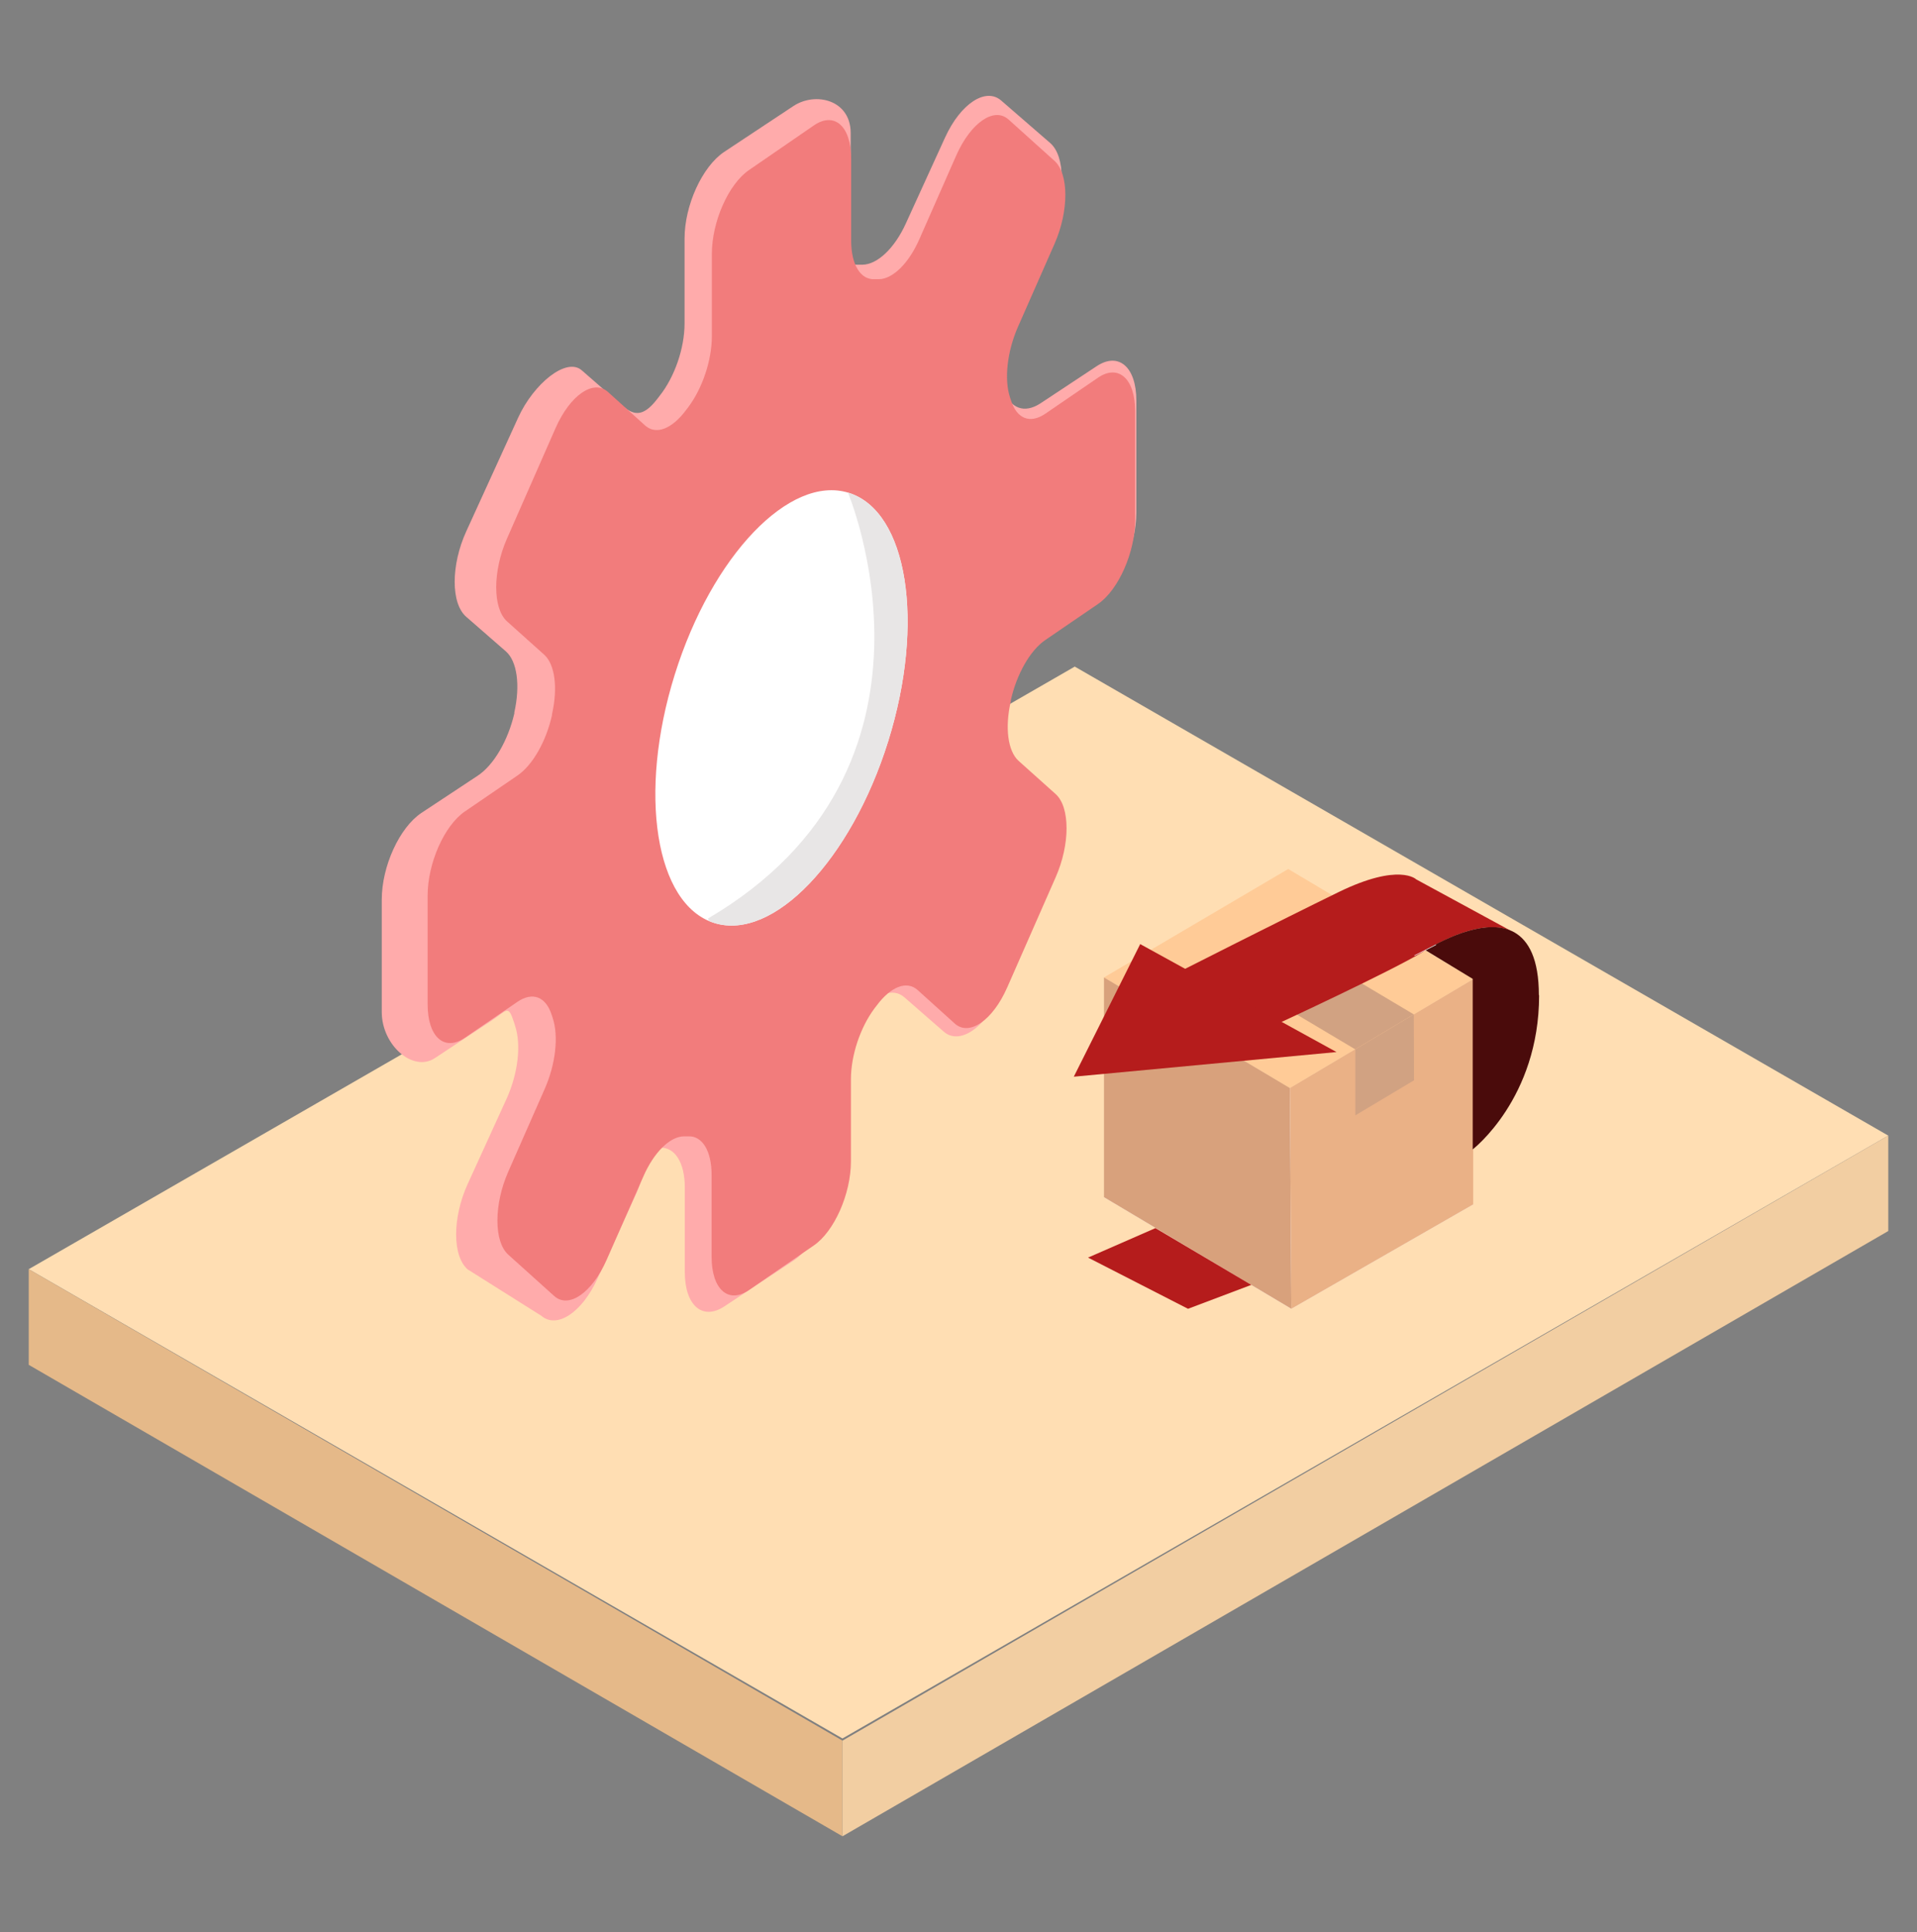 <svg id="Layer_2" data-name="Layer 2" xmlns="http://www.w3.org/2000/svg" viewBox="0 0 79.39 80"><rect x="0" y="0" width="79.39" height="80" fill="#808080" stroke="none"/><defs><clipPath id="clippath"><ellipse cx="32.37" cy="29.31" rx="9.33" ry="4.63" transform="rotate(-72.64 32.367 29.314)" stroke-width="0" fill="#fff"/></clipPath><style>.cls-14,.cls-7,.cls-9{stroke-width:0}.cls-7{fill:#d1a282}.cls-9{fill:#b51c1c}.cls-14{fill:#ffabab}</style></defs><g stroke-width="0"><path fill="#ffdeb3" d="M1.19 52.55L44.51 27.6 78.2 47.02 34.89 71.98 1.19 52.55z"/><path fill="#e5b989" d="M1.19 52.55v3.96l33.7 19.52v-3.96L1.19 52.55z"/><path fill="#f2cea2" d="M34.89 72.07L78.2 47.02v3.95L34.89 76.03v-3.96z"/></g><path class="cls-14" d="M47.06 21.23v-4.65c0-1.38-.73-2.02-1.64-1.42l-2.33 1.54c-.67.44-1.26.21-1.52-.56-.01-.04-.03-.08-.04-.13-.26-.77-.13-1.95.34-3l1.62-3.55c.64-1.4.64-2.99 0-3.54l-2.03-1.76c-.64-.55-1.68.13-2.32 1.53l-1.62 3.55c-.47 1.04-1.19 1.72-1.81 1.72h-.18c-.62.03-.3-.92-.3-1.94V5.51c0-1.38-1.46-1.72-2.37-1.12l-2.87 1.9c-.9.6-1.64 2.2-1.64 3.59v3.51c0 1.03-.41 2.22-1.04 3.01l-.1.13c-.62.8-1.01.64-1.48.23l-1.64-1.43c-.64-.55-1.99.56-2.63 1.96L19.31 22c-.64 1.4-.64 2.99 0 3.54l1.64 1.43c.47.41.6 1.41.35 2.53v.04c-.26 1.12-.85 2.14-1.52 2.58l-2.33 1.54c-.9.6-1.64 2.2-1.64 3.59v4.65c0 1.38 1.3 2.51 2.2 1.91l2.33-1.54c.67-.44.7-.7.95.07.01.04.03.08.04.13.26.77.13 1.95-.34 3l-1.62 3.55c-.64 1.4-.64 2.99 0 3.54l3.05 1.92c.64.55 1.68-.13 2.32-1.53l1.62-3.55c.47-1.04.17-1.87.79-1.88h.18c.62-.03 1.03.62 1.03 1.64v3.51c0 1.38.73 2.02 1.64 1.42l2.87-1.9c.9-.6 1.64-2.2 1.64-3.59v-3.51c0-1.03.41-2.22 1.04-3.01l.1-.13c.62-.8 1.33-1.07 1.8-.66l1.64 1.43c.64.55 1.68-.13 2.32-1.53l2.15-4.71c.64-1.4.64-2.99 0-3.54l-1.64-1.43c-.47-.41-.6-1.41-.35-2.53v-.04c.26-1.12.85-2.14 1.52-2.58l2.33-1.54c.9-.6 1.64-2.2 1.64-3.59z"/><ellipse class="cls-14" cx="31.44" cy="29.24" rx="9.64" ry="4.92" transform="rotate(-71.66 31.437 29.24)"/><g><path d="M47.01 21.53v-4.51c0-1.34-.69-1.96-1.54-1.38l-2.18 1.49c-.63.43-1.18.21-1.42-.55-.01-.04-.03-.08-.04-.12-.25-.75-.12-1.9.32-2.91l1.52-3.45c.6-1.36.6-2.9 0-3.44l-1.9-1.71c-.6-.54-1.57.13-2.17 1.49l-1.52 3.45c-.44 1.01-1.11 1.67-1.69 1.67h-.17c-.58.03-.97-.6-.97-1.59v-3.4c0-1.34-.69-1.96-1.54-1.38l-2.69 1.85c-.85.58-1.54 2.14-1.54 3.48v3.4c0 1-.39 2.15-.97 2.93-.03.04-.06.08-.1.13-.58.78-1.24 1.04-1.69.64l-1.54-1.39c-.6-.54-1.57.13-2.17 1.49L21 22.29c-.6 1.36-.6 2.9 0 3.44l1.54 1.38c.44.4.57 1.37.32 2.46v.04c-.24 1.08-.8 2.07-1.43 2.5l-2.18 1.49c-.85.58-1.54 2.14-1.54 3.48v4.51c0 1.34.69 1.96 1.54 1.38l2.18-1.49c.63-.43 1.18-.21 1.42.55.01.04.03.08.04.12.25.75.12 1.9-.32 2.91l-1.52 3.45c-.6 1.36-.6 2.9 0 3.44l1.9 1.71c.6.54 1.57-.13 2.17-1.49l1.52-3.45c.44-1.01 1.11-1.67 1.69-1.67h.17c.58-.03.97.6.97 1.59v3.4c0 1.34.69 1.96 1.54 1.38l2.69-1.85c.85-.58 1.54-2.14 1.54-3.48v-3.4c0-1 .39-2.15.97-2.93.03-.04.06-.08.1-.13.58-.78 1.24-1.04 1.69-.64l1.54 1.39c.6.54 1.57-.13 2.17-1.49l2.01-4.57c.6-1.36.6-2.9 0-3.44l-1.54-1.38c-.44-.4-.57-1.37-.32-2.46V29c.24-1.08.8-2.07 1.43-2.5l2.18-1.49c.85-.58 1.54-2.14 1.54-3.48z" fill="#f27c7c" stroke-width="0"/><ellipse cx="32.37" cy="29.31" rx="9.33" ry="4.63" transform="rotate(-72.64 32.367 29.314)" fill="#fff"/><g clip-path="url(#clippath)"><path d="M35.11 20.38s4.84 11.41-5.79 17.65c-10.62 6.24 0 0 0 0l.83 2.27 8.27-4.8 3.1-9.96-2.69-4.22-3.72-.95" fill="#e8e6e6" stroke-width="0"/></g></g><g><g id="Layer_2-2" data-name="Layer 2"><g id="Layer_1-2" data-name="Layer 1-2"><path fill="#ffcb97" stroke-width="0" d="M45.72 40.47l7.63-4.49 7.66 4.56-7.59 4.51-7.7-4.58z"/><path class="cls-7" d="M50.89 40.33l2.5-1.4L58.55 42l-2.42 1.45-5.24-3.12z"/><path stroke-width="0" fill="#f7f5ff" d="M45.72 49.57l7.7-4.52 7.59 4.82-7.53 4.32-7.76-4.62z"/><path fill="#d8a17c" stroke-width="0" d="M45.72 40.47v9.1l7.76 4.62-.06-9.14-7.7-4.58z"/><path fill="#eab186" stroke-width="0" d="M53.42 45.05l7.59-4.51v9.33l-7.53 4.32-.06-9.14z"/><path class="cls-7" d="M58.55 42l.01 2.73-2.43 1.45v-2.73L58.55 42z"/></g></g><path class="cls-9" d="M47.85 50.85l-2.79 1.22 4.14 2.12 2.62-.99-3.97-2.35zM62.71 38.61c-1.09-.61-2.78.2-3.68.74-.03.02-.05.03-.08.05-1.35.82-6.04 2.99-6.04 2.99l-4.04-2.17s4.04-2.05 6.56-3.28c2.52-1.23 3.22-.53 3.22-.53l4.05 2.2z"/><path d="M63.74 41.21c0 4.27-2.75 6.38-2.75 6.38v-7.06l-1.96-1.19c.9-.53 2.59-1.34 3.68-.74.6.34 1.02 1.11 1.02 2.6z" fill="#4a0b0b" stroke-width="0"/><path fill="none" stroke="#fff" stroke-miterlimit="10" d="M59.03 39.35l-.01-.02"/><path class="cls-9" d="M47.22 39.09l8.13 4.47-10.88 1.02 2.75-5.49z"/></g></svg>